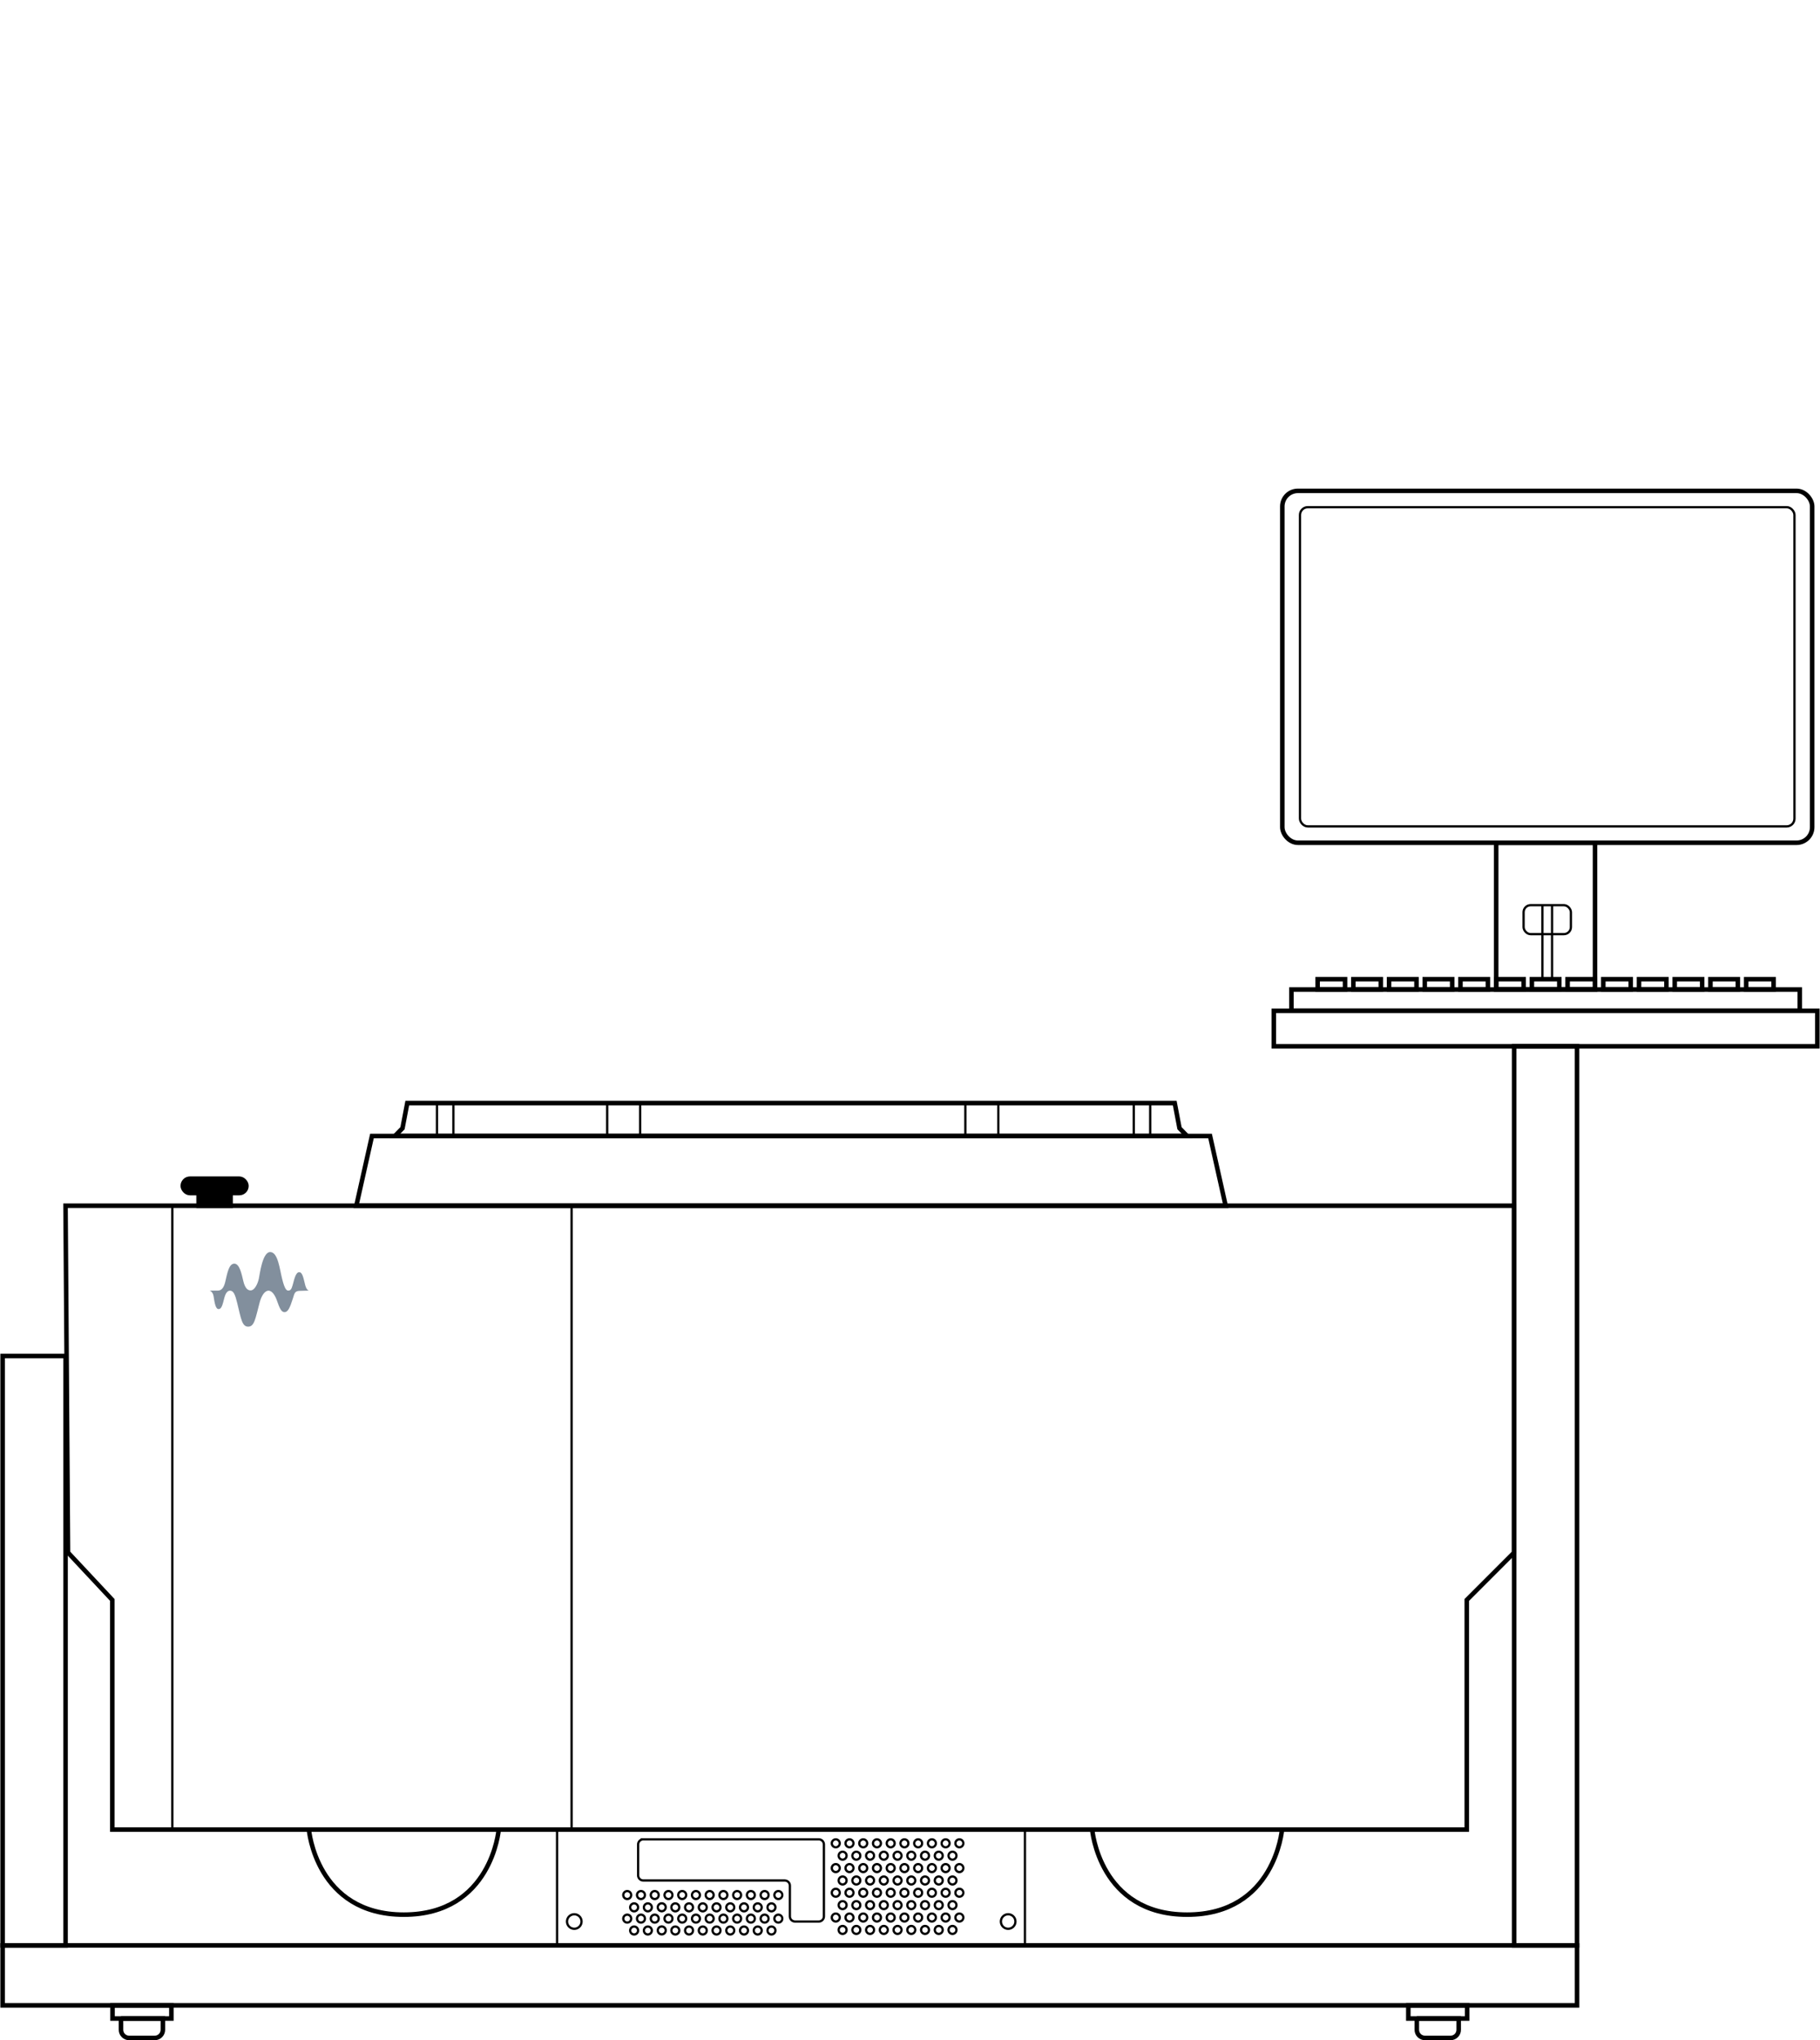 <?xml version="1.0" encoding="UTF-8"?><svg id="Art" xmlns="http://www.w3.org/2000/svg" viewBox="0 0 803.2 900"><defs><style>.cls-1,.cls-2{stroke-width:2px;}.cls-1,.cls-2,.cls-3{stroke:#000;stroke-miterlimit:10;}.cls-1,.cls-3{fill:none;}.cls-4{fill:#828f9d;stroke-width:0px;}</style></defs><rect class="cls-2" x="87.64" y="526.3" width="14.12" height="5.58"/><rect class="cls-2" x="80.67" y="519.96" width="28.08" height="6.34" rx="3.16" ry="3.16"/><polygon class="cls-1" points="28.92 531.88 668.21 531.88 668.21 684.88 647.31 705.79 647.31 807.09 49.57 807.09 49.57 705.79 30.01 684.88 28.92 531.88"/><polygon class="cls-1" points="534.02 501.13 346.09 501.13 164.15 501.13 157.26 531.88 346.09 531.88 540.9 531.88 534.02 501.13"/><polygon class="cls-1" points="520.54 497.69 518.43 486.59 349.08 486.59 179.74 486.59 177.63 497.69 174.27 501.13 349.08 501.13 523.88 501.13 520.54 497.69"/><rect class="cls-3" x="267.96" y="486.59" width="14.54" height="14.54"/><rect class="cls-3" x="192.84" y="486.59" width="7.26" height="14.54"/><rect class="cls-3" x="500.35" y="486.59" width="7.26" height="14.54"/><rect class="cls-3" x="426.03" y="486.59" width="14.54" height="14.54"/><path class="cls-4" d="m136.33,569.32c-.36-.07-1.08-.44-1.62-2.37-.79-3.08-1.18-5.74-2.66-5.74s-2.08,2.66-2.91,5.74c-.5,1.8-1.01,2.37-1.87,2.37-.72,0-1.58-.36-2.76-5.2-1.08-4.19-1.8-11.8-5.27-11.8s-4.59,9.86-5.02,11.8c-.54,2.37-1.9,5.13-3.65,5.13s-2.66-1.97-3.16-4.02c-.76-3.12-1.65-7.79-3.99-7.79s-3.05,3.84-4.02,8.04c-.57,2.47-1.62,3.84-3.23,3.84h-3.65c.47.1,1.47.89,1.72,2.41.54,3.52.97,5.74,2.26,5.74s1.72-1.9,2.47-4.81c.57-2.29,1.47-3.3,2.54-3.3,1.62,0,2.29,1.87,3.16,5.38,1.72,7.03,2.12,10.48,4.85,10.48s3.16-3.41,5.02-10.48c.79-3.08,2.26-5.38,3.95-5.38s2.98,2.29,3.62,4.09c1.36,3.87,2.05,5.38,3.48,5.38s2.34-1.83,3.65-5.99c.79-2.66.93-3.41,3.41-3.41l3.65-.1h.01Z"/><rect class="cls-1" x="1.16" y="598.16" width="27.77" height="260.02"/><rect class="cls-1" x="668.21" y="461.55" width="27.77" height="396.62"/><line class="cls-3" x1="76.06" y1="531.88" x2="76.06" y2="807.09"/><line class="cls-3" x1="252.25" y1="531.88" x2="252.25" y2="807.09"/><rect class="cls-1" x="1.16" y="858.17" width="694.83" height="26.46"/><rect class="cls-3" x="245.84" y="807.09" width="206.49" height="51.08"/><path class="cls-1" d="m136.33,807.09s3.12,37.52,41.88,37.52,41.88-37.52,41.88-37.52"/><path class="cls-1" d="m482.01,807.09s3.12,37.52,41.88,37.52,41.88-37.52,41.88-37.52"/><rect class="cls-1" x="562.15" y="445.9" width="239.88" height="15.65"/><rect class="cls-1" x="569.92" y="436.51" width="224.36" height="9.39"/><circle class="cls-3" cx="276.81" cy="835.96" r="1.75"/><circle class="cls-3" cx="282.87" cy="835.96" r="1.75"/><circle class="cls-3" cx="288.95" cy="835.96" r="1.75"/><circle class="cls-3" cx="295.01" cy="835.96" r="1.75"/><circle class="cls-3" cx="301.07" cy="835.96" r="1.75"/><circle class="cls-3" cx="307.13" cy="835.96" r="1.75"/><circle class="cls-3" cx="313.19" cy="835.96" r="1.75"/><circle class="cls-3" cx="319.25" cy="835.96" r="1.75"/><circle class="cls-3" cx="325.31" cy="835.96" r="1.75"/><circle class="cls-3" cx="331.37" cy="835.96" r="1.75"/><circle class="cls-3" cx="337.44" cy="835.96" r="1.75"/><circle class="cls-3" cx="343.5" cy="835.96" r="1.75"/><circle class="cls-3" cx="276.81" cy="846.36" r="1.75"/><circle class="cls-3" cx="282.87" cy="846.36" r="1.75"/><circle class="cls-3" cx="288.95" cy="846.36" r="1.75"/><circle class="cls-3" cx="295.01" cy="846.36" r="1.75"/><circle class="cls-3" cx="301.07" cy="846.36" r="1.75"/><circle class="cls-3" cx="307.13" cy="846.36" r="1.75"/><circle class="cls-3" cx="313.19" cy="846.36" r="1.75"/><circle class="cls-3" cx="319.25" cy="846.36" r="1.75"/><circle class="cls-3" cx="325.31" cy="846.36" r="1.75"/><circle class="cls-3" cx="331.37" cy="846.36" r="1.75"/><circle class="cls-3" cx="337.44" cy="846.36" r="1.75"/><circle class="cls-3" cx="343.5" cy="846.36" r="1.75"/><circle class="cls-3" cx="279.85" cy="841.39" r="1.75"/><circle class="cls-3" cx="285.91" cy="841.39" r="1.75"/><circle class="cls-3" cx="291.97" cy="841.39" r="1.75" transform="translate(-81.49 32.86) rotate(-5.66)"/><circle class="cls-3" cx="298.03" cy="841.39" r="1.75"/><circle class="cls-3" cx="304.09" cy="841.39" r="1.75"/><circle class="cls-3" cx="310.15" cy="841.39" r="1.75"/><circle class="cls-3" cx="316.22" cy="841.39" r="1.75"/><circle class="cls-3" cx="322.28" cy="841.39" r="1.75"/><circle class="cls-3" cx="328.34" cy="841.39" r="1.75"/><circle class="cls-3" cx="334.4" cy="841.39" r="1.75"/><circle class="cls-3" cx="340.46" cy="841.39" r="1.75"/><circle class="cls-3" cx="279.85" cy="851.6" r="1.75"/><circle class="cls-3" cx="285.91" cy="851.6" r="1.75"/><circle class="cls-3" cx="291.97" cy="851.6" r="1.75" transform="translate(-82.49 32.91) rotate(-5.66)"/><circle class="cls-3" cx="298.03" cy="851.6" r="1.75"/><circle class="cls-3" cx="304.09" cy="851.6" r="1.75"/><circle class="cls-3" cx="310.15" cy="851.6" r="1.75"/><circle class="cls-3" cx="316.22" cy="851.6" r="1.75"/><circle class="cls-3" cx="322.28" cy="851.6" r="1.75"/><circle class="cls-3" cx="328.34" cy="851.6" r="1.75"/><circle class="cls-3" cx="334.4" cy="851.6" r="1.75"/><circle class="cls-3" cx="340.46" cy="851.6" r="1.75"/><circle class="cls-3" cx="368.84" cy="813.14" r="1.75"/><circle class="cls-3" cx="374.9" cy="813.14" r="1.75"/><circle class="cls-3" cx="380.96" cy="813.14" r="1.75"/><circle class="cls-3" cx="387.02" cy="813.14" r="1.75"/><circle class="cls-3" cx="393.08" cy="813.14" r="1.75"/><circle class="cls-3" cx="399.14" cy="813.14" r="1.75"/><circle class="cls-3" cx="405.2" cy="813.14" r="1.75"/><circle class="cls-3" cx="411.26" cy="813.14" r="1.75"/><circle class="cls-3" cx="417.32" cy="813.14" r="1.75"/><circle class="cls-3" cx="423.39" cy="813.14" r="1.75"/><circle class="cls-3" cx="368.84" cy="824.07" r="1.75"/><circle class="cls-3" cx="374.9" cy="824.07" r="1.75"/><circle class="cls-3" cx="380.96" cy="824.07" r="1.75"/><circle class="cls-3" cx="387.02" cy="824.07" r="1.75"/><circle class="cls-3" cx="393.08" cy="824.07" r="1.75"/><circle class="cls-3" cx="399.14" cy="824.07" r="1.75"/><circle class="cls-3" cx="405.2" cy="824.07" r="1.75"/><circle class="cls-3" cx="411.26" cy="824.07" r="1.75"/><circle class="cls-3" cx="417.32" cy="824.07" r="1.75"/><circle class="cls-3" cx="423.39" cy="824.07" r="1.75"/><circle class="cls-3" cx="371.86" cy="818.6" r="1.75"/><circle class="cls-3" cx="377.92" cy="818.6" r="1.75"/><circle class="cls-3" cx="383.98" cy="818.6" r="1.75"/><circle class="cls-3" cx="390.04" cy="818.6" r="1.75"/><circle class="cls-3" cx="396.11" cy="818.6" r="1.75"/><circle class="cls-3" cx="402.17" cy="818.6" r="1.75"/><circle class="cls-3" cx="408.23" cy="818.6" r="1.75"/><circle class="cls-3" cx="414.29" cy="818.6" r="1.75"/><circle class="cls-3" cx="420.35" cy="818.6" r="1.75"/><circle class="cls-3" cx="371.86" cy="829.54" r="1.75"/><circle class="cls-3" cx="377.92" cy="829.54" r="1.75"/><circle class="cls-3" cx="383.98" cy="829.54" r="1.75"/><circle class="cls-3" cx="390.04" cy="829.54" r="1.75"/><circle class="cls-3" cx="396.11" cy="829.54" r="1.75"/><circle class="cls-3" cx="402.17" cy="829.54" r="1.75"/><circle class="cls-3" cx="408.23" cy="829.54" r="1.75"/><circle class="cls-3" cx="414.29" cy="829.54" r="1.75"/><circle class="cls-3" cx="420.35" cy="829.54" r="1.75"/><circle class="cls-3" cx="368.84" cy="834.95" r="1.75"/><circle class="cls-3" cx="374.9" cy="834.95" r="1.75"/><circle class="cls-3" cx="380.96" cy="834.95" r="1.75"/><circle class="cls-3" cx="387.02" cy="834.95" r="1.75"/><circle class="cls-3" cx="393.08" cy="834.95" r="1.75"/><circle class="cls-3" cx="399.14" cy="834.95" r="1.75"/><circle class="cls-3" cx="405.2" cy="834.95" r="1.75"/><circle class="cls-3" cx="411.26" cy="834.95" r="1.75"/><circle class="cls-3" cx="417.32" cy="834.95" r="1.75"/><circle class="cls-3" cx="423.39" cy="834.95" r="1.75"/><circle class="cls-3" cx="368.84" cy="845.88" r="1.75"/><circle class="cls-3" cx="374.9" cy="845.88" r="1.75"/><circle class="cls-3" cx="380.96" cy="845.88" r="1.75"/><circle class="cls-3" cx="387.02" cy="845.88" r="1.75"/><circle class="cls-3" cx="393.08" cy="845.88" r="1.75"/><circle class="cls-3" cx="399.14" cy="845.88" r="1.75"/><circle class="cls-3" cx="405.2" cy="845.88" r="1.75"/><circle class="cls-3" cx="411.26" cy="845.88" r="1.75"/><circle class="cls-3" cx="417.32" cy="845.88" r="1.75"/><circle class="cls-3" cx="423.39" cy="845.88" r="1.75"/><circle class="cls-3" cx="371.86" cy="840.41" r="1.75"/><circle class="cls-3" cx="377.92" cy="840.41" r="1.75"/><circle class="cls-3" cx="383.98" cy="840.41" r="1.75"/><circle class="cls-3" cx="390.04" cy="840.41" r="1.75"/><circle class="cls-3" cx="396.11" cy="840.41" r="1.75"/><circle class="cls-3" cx="402.17" cy="840.41" r="1.75"/><circle class="cls-3" cx="408.23" cy="840.41" r="1.75"/><circle class="cls-3" cx="414.29" cy="840.41" r="1.75"/><circle class="cls-3" cx="420.35" cy="840.41" r="1.75"/><circle class="cls-3" cx="371.86" cy="851.35" r="1.75"/><circle class="cls-3" cx="377.92" cy="851.35" r="1.75"/><circle class="cls-3" cx="383.98" cy="851.35" r="1.75"/><circle class="cls-3" cx="390.04" cy="851.35" r="1.75"/><circle class="cls-3" cx="396.11" cy="851.35" r="1.75"/><circle class="cls-3" cx="402.17" cy="851.35" r="1.75"/><circle class="cls-3" cx="408.23" cy="851.35" r="1.75"/><circle class="cls-3" cx="414.29" cy="851.35" r="1.75"/><circle class="cls-3" cx="420.35" cy="851.35" r="1.75"/><circle class="cls-3" cx="253.44" cy="847.64" r="3.21"/><circle class="cls-3" cx="444.92" cy="847.64" r="3.21"/><path class="cls-3" d="m283.87,811.39h77.48c1.25,0,2.26,1.01,2.26,2.26v31.73c0,1.25-1.01,2.26-2.26,2.26h-10.5c-1.25,0-2.26-1.01-2.26-2.26v-13.58c0-1.25-1.01-2.26-2.26-2.26h-62.45c-1.25,0-2.26-1.01-2.26-2.26v-13.63c0-1.25,1.01-2.26,2.26-2.26h-.01Z"/><rect class="cls-1" x="49.66" y="884.63" width="25.97" height="5.81"/><path class="cls-1" d="m53.39,890.44h18.49v4.98c0,1.97-1.6,3.57-3.57,3.57h-11.34c-1.97,0-3.57-1.6-3.57-3.57v-4.98h0Z"/><rect class="cls-1" x="621.52" y="884.63" width="25.97" height="5.81"/><path class="cls-1" d="m625.26,890.44h18.49v4.98c0,1.97-1.6,3.57-3.57,3.57h-11.34c-1.97,0-3.57-1.6-3.57-3.57v-4.98h0Z"/><rect class="cls-1" x="581.49" y="431.95" width="12.1" height="4.56"/><rect class="cls-1" x="597.26" y="431.95" width="12.1" height="4.56"/><rect class="cls-1" x="613.02" y="431.95" width="12.1" height="4.56"/><rect class="cls-1" x="628.77" y="431.95" width="12.1" height="4.56"/><rect class="cls-1" x="644.53" y="431.95" width="12.1" height="4.56"/><rect class="cls-1" x="660.3" y="431.95" width="12.1" height="4.56"/><rect class="cls-1" x="676.05" y="431.95" width="12.1" height="4.56"/><rect class="cls-1" x="691.81" y="431.95" width="12.1" height="4.56"/><rect class="cls-1" x="707.57" y="431.95" width="12.1" height="4.56"/><rect class="cls-1" x="723.33" y="431.95" width="12.1" height="4.56"/><rect class="cls-1" x="739.09" y="431.95" width="12.1" height="4.56"/><rect class="cls-1" x="754.85" y="431.95" width="12.1" height="4.56"/><rect class="cls-1" x="770.62" y="431.95" width="12.1" height="4.56"/><rect class="cls-1" x="660.3" y="371.76" width="43.61" height="64.75"/><rect class="cls-3" x="672.39" y="399.31" width="20.88" height="12.77" rx="3.1" ry="3.1"/><line class="cls-3" x1="680.7" y1="399.31" x2="680.7" y2="431.95"/><line class="cls-3" x1="684.96" y1="399.31" x2="684.96" y2="431.95"/><rect class="cls-1" x="565.91" y="216.53" width="233.84" height="155.23" rx="6.87" ry="6.87"/><rect class="cls-3" x="573.71" y="223.74" width="218.22" height="140.81" rx="3.44" ry="3.44"/></svg>